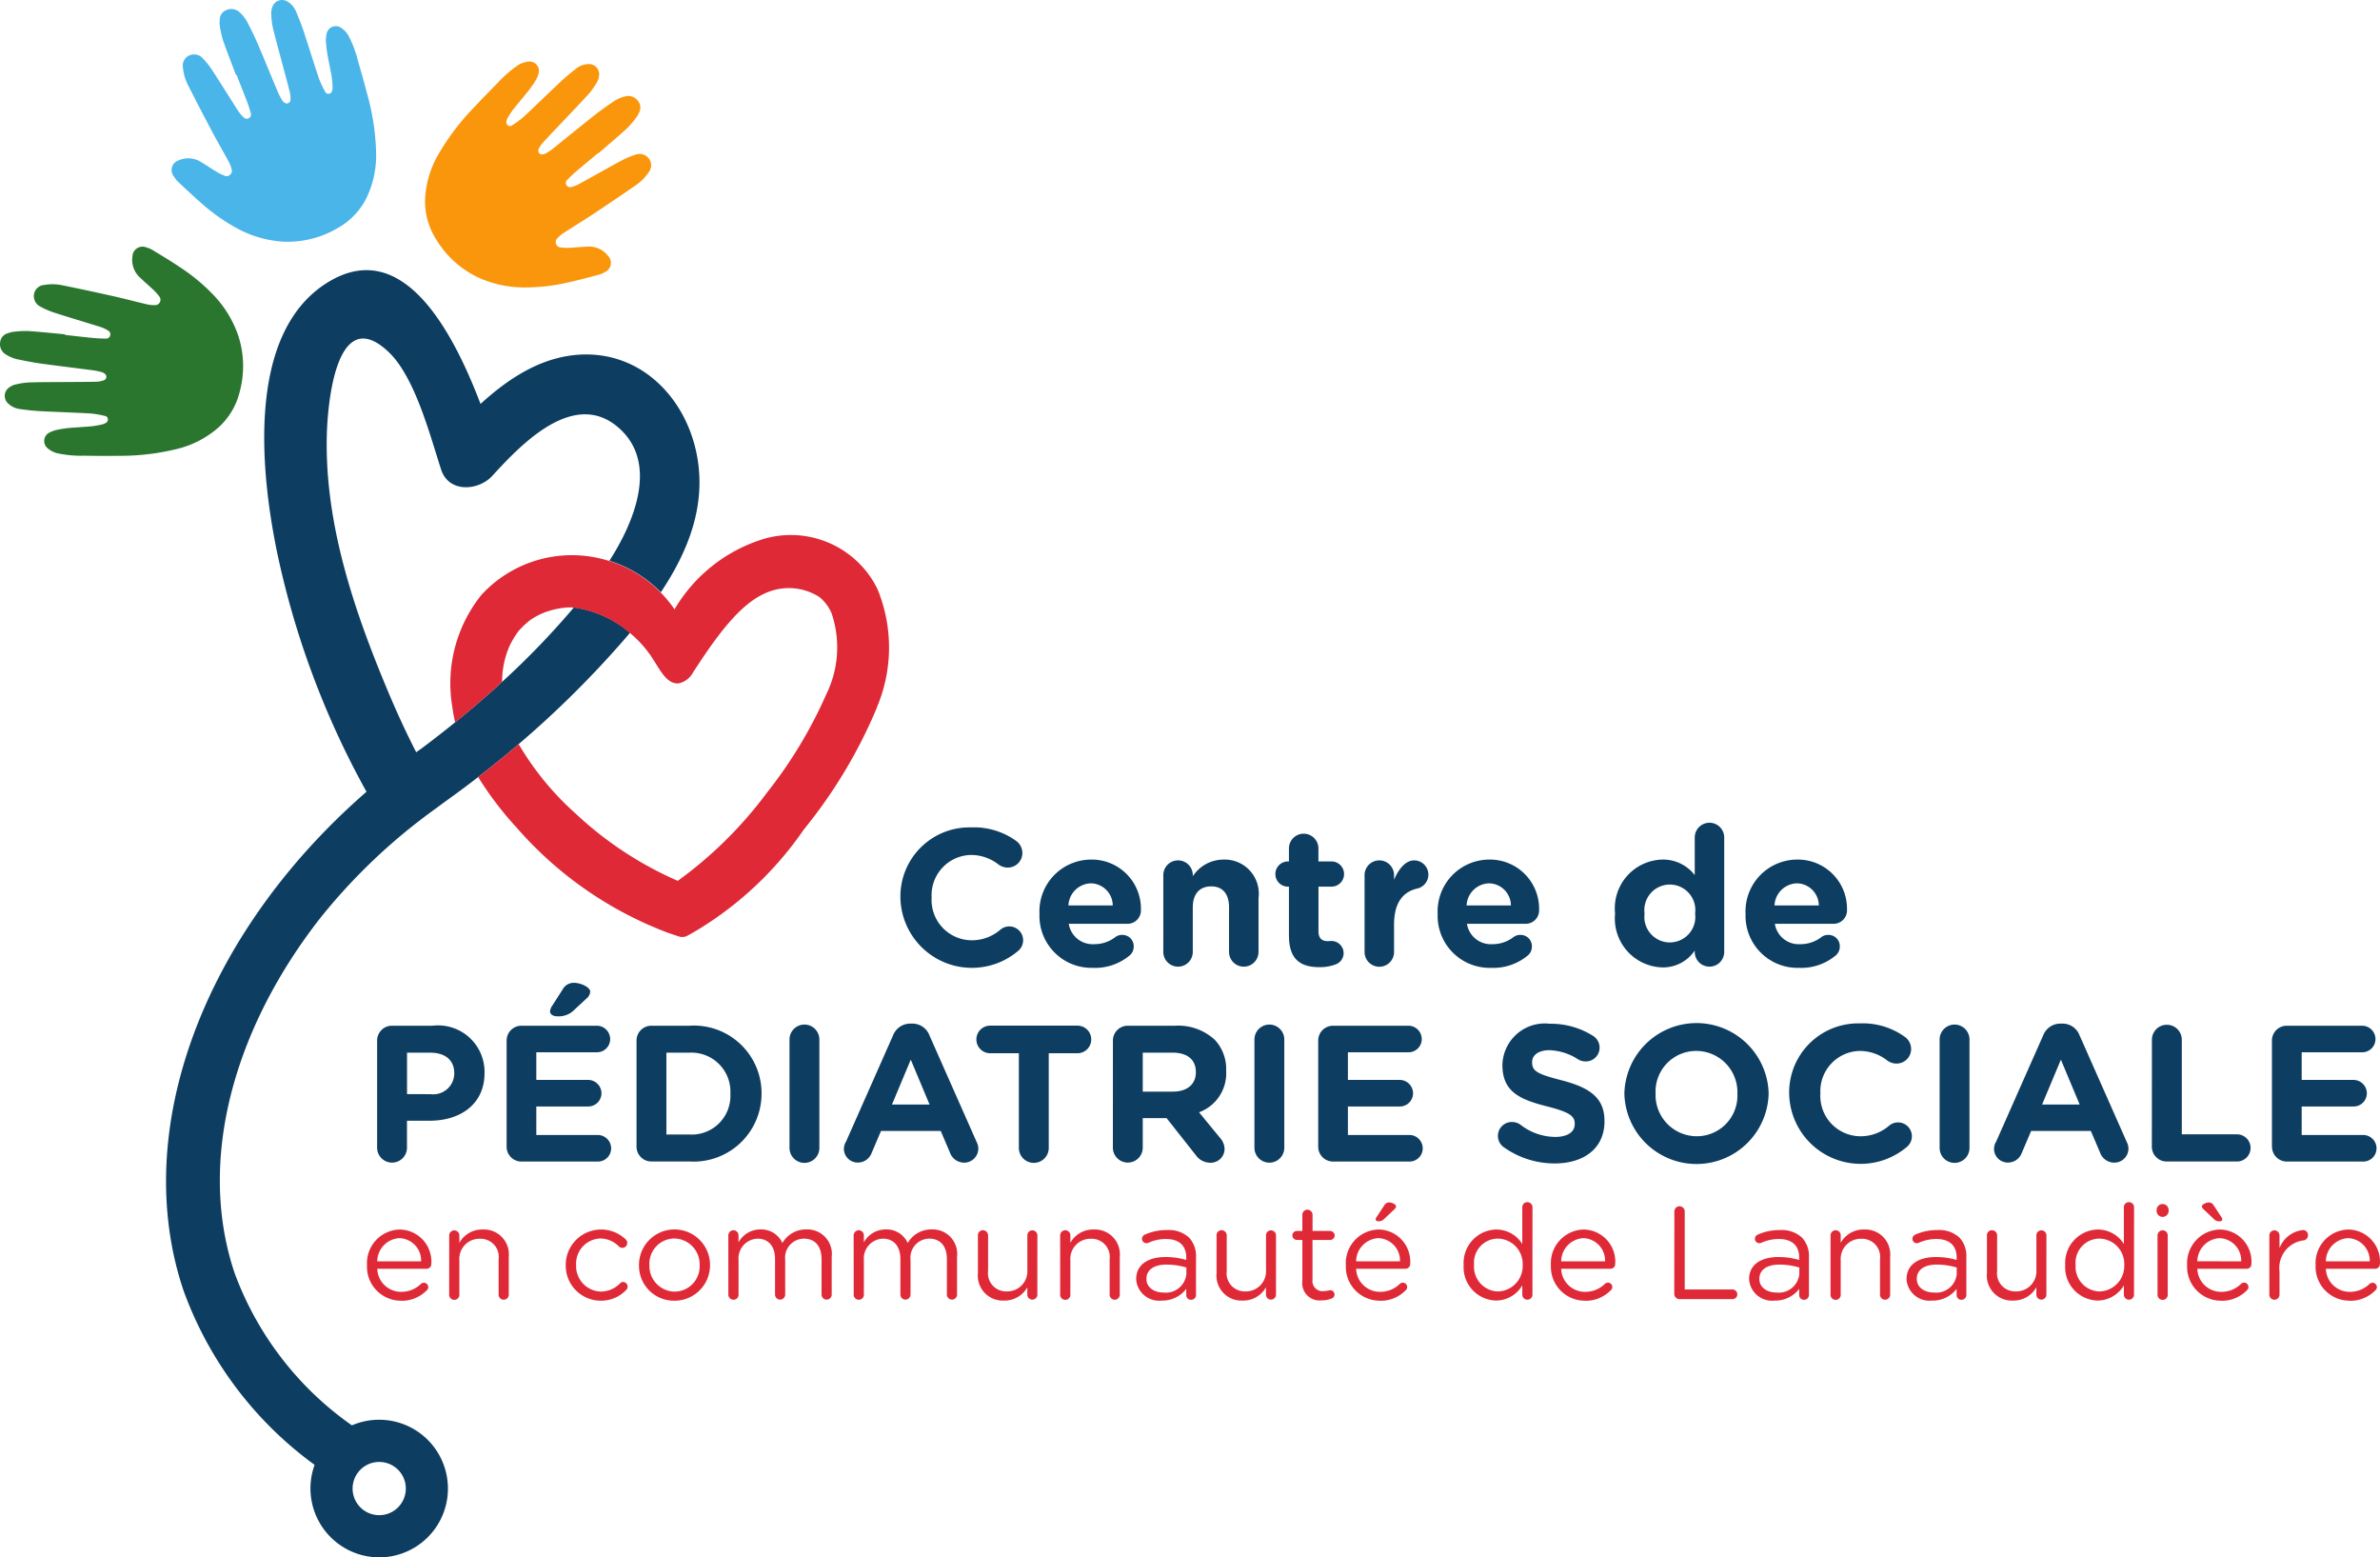 <?xml version="1.0" encoding="UTF-8"?>
<svg xmlns="http://www.w3.org/2000/svg" width="791.368" height="517.678" viewBox="0 0 791.368 517.678">
  <g transform="translate(0.034 -0.014)">
    <path d="M21.668,108.638c-4.1-.379-8.206-.826-12.321-1.1a32.339,32.339,0,0,0-4.952.27,7.457,7.457,0,0,0-1.8.476,3.386,3.386,0,0,0-2.531,2.869,3.959,3.959,0,0,0,1.63,4.017,12.251,12.251,0,0,0,4.711,1.888c2.364.5,4.746.958,7.139,1.291,5.819.8,11.655,1.492,17.479,2.261a23.54,23.54,0,0,1,2.76.574,2.68,2.68,0,0,1,.918.47,1.245,1.245,0,0,1-.281,2.3,8.436,8.436,0,0,1-2.5.442c-3.133.069-6.261.063-9.394.092-4.356.034-8.705,0-13.061.149a25.825,25.825,0,0,0-4.591.746,5.022,5.022,0,0,0-1.722.849,3.38,3.38,0,0,0-.419,5.417,6.817,6.817,0,0,0,3.948,1.836c2.255.316,4.528.574,6.8.694,5.566.293,11.138.453,16.7.769a31.191,31.191,0,0,1,4.74.832,1.113,1.113,0,0,1,.947,1.056,1.331,1.331,0,0,1-.826,1.32,4.194,4.194,0,0,1-1.021.413,31.3,31.3,0,0,1-3.391.614c-2.519.241-5.05.356-7.575.574a38.243,38.243,0,0,0-4.16.643,9.346,9.346,0,0,0-2.336.832,3.122,3.122,0,0,0-.717,5.285,7.736,7.736,0,0,0,3.7,1.75,37.112,37.112,0,0,0,8.384.717c3.776.052,7.558.1,11.334.034a79.19,79.19,0,0,0,20.085-2.4,32.6,32.6,0,0,0,13.267-7A23.453,23.453,0,0,0,79.73,127.6a32.618,32.618,0,0,0-.511-18.53,36.893,36.893,0,0,0-8.108-13.365,63.123,63.123,0,0,0-11.7-9.658c-2.869-1.934-5.87-3.713-8.832-5.526A8.1,8.1,0,0,0,48.8,79.8a3.368,3.368,0,0,0-4.774,2.944,7.971,7.971,0,0,0,2.76,7.242c1.349,1.32,2.806,2.531,4.178,3.828a15.632,15.632,0,0,1,1.888,2.106,1.773,1.773,0,0,1-1.452,3,9.921,9.921,0,0,1-2.605-.27c-3.741-.878-7.46-1.871-11.213-2.714q-8.355-1.877-16.751-3.581a15.683,15.683,0,0,0-6.048-.138,3.718,3.718,0,0,0-3.443,2.869,3.9,3.9,0,0,0,1.974,4.287,27.937,27.937,0,0,0,4.929,2.123c5.107,1.641,10.255,3.156,15.373,4.763a11.3,11.3,0,0,1,2.353,1.148,1.348,1.348,0,0,1,.66,1.607,1.366,1.366,0,0,1-1.463,1.033c-1.4,0-2.812-.069-4.206-.2-3.116-.3-6.232-.671-9.348-1.016v-.178" transform="translate(-0.028 2.51)" fill="#2a762f"></path>
    <path d="M76.617,24.894c-1.458-3.856-2.961-7.69-4.327-11.586a32.165,32.165,0,0,1-1.05-4.849,7.414,7.414,0,0,1,0-1.859,3.386,3.386,0,0,1,2.123-3.2,3.965,3.965,0,0,1,4.287.516,12.257,12.257,0,0,1,3.064,4.046c1.108,2.146,2.181,4.321,3.127,6.542,2.3,5.406,4.522,10.846,6.794,16.263a23.867,23.867,0,0,0,1.308,2.508,2.7,2.7,0,0,0,.694.757,1.251,1.251,0,0,0,2.129-.872,8.4,8.4,0,0,0-.235-2.525c-.757-3.041-1.59-6.06-2.393-9.084-1.113-4.206-2.3-8.4-3.305-12.625a25.824,25.824,0,0,1-.476-4.665,5.02,5.02,0,0,1,.367-1.882A3.38,3.38,0,0,1,93.815.562a6.806,6.806,0,0,1,2.812,3.323q1.352,3.133,2.462,6.375c1.756,5.291,3.38,10.628,5.165,15.913a31.161,31.161,0,0,0,2.06,4.356,1.108,1.108,0,0,0,1.268.637,1.331,1.331,0,0,0,1.056-1.148,4.236,4.236,0,0,0,.126-1.09,31.43,31.43,0,0,0-.3-3.443c-.43-2.5-.993-4.97-1.429-7.46a38.389,38.389,0,0,1-.482-4.183,9.313,9.313,0,0,1,.189-2.468,3.122,3.122,0,0,1,4.906-2.089,7.735,7.735,0,0,1,2.668,3.11,36.955,36.955,0,0,1,2.9,7.9c1.05,3.627,2.095,7.259,3.03,10.9a79.15,79.15,0,0,1,3,20.033,32.578,32.578,0,0,1-3.248,14.645,23.447,23.447,0,0,1-9.7,10.025,32.618,32.618,0,0,1-18.025,4.43,36.887,36.887,0,0,1-15.035-4.292,63.152,63.152,0,0,1-12.4-8.757c-2.628-2.3-5.13-4.683-7.667-7.058a8.19,8.19,0,0,1-1.148-1.532A3.369,3.369,0,0,1,57.594,53.3a7.976,7.976,0,0,1,7.718.752c1.63.953,3.179,2.037,4.8,3.013a15.527,15.527,0,0,0,2.525,1.262,1.773,1.773,0,0,0,2.513-2.192A9.879,9.879,0,0,0,74.2,53.7c-1.836-3.38-3.776-6.7-5.578-10.1q-4.017-7.563-7.879-15.207a15.712,15.712,0,0,1-1.721-5.8,3.719,3.719,0,0,1,1.859-4.051,3.9,3.9,0,0,1,4.66.775,27.887,27.887,0,0,1,3.305,4.195C71.779,28,74.585,32.572,77.5,37.082a11.282,11.282,0,0,0,1.722,1.968,1.343,1.343,0,0,0,1.722.212,1.366,1.366,0,0,0,.608-1.681c-.4-1.349-.809-2.691-1.308-4.017-1.148-2.927-2.3-5.83-3.443-8.745l-.166.063" transform="translate(1.794 0.011)" fill="#4ab5e9"></path>
    <path d="M194.569,50.284c3.116-2.7,6.278-5.348,9.325-8.12a32.32,32.32,0,0,0,3.242-3.759,7.4,7.4,0,0,0,.9-1.624,3.386,3.386,0,0,0-.333-3.828,3.966,3.966,0,0,0-4.017-1.6,12.269,12.269,0,0,0-4.625,2.095c-2,1.354-3.977,2.754-5.876,4.252C188.6,41.349,184,45.073,179.448,48.746a23.519,23.519,0,0,1-2.347,1.578,2.685,2.685,0,0,1-.97.333,1.245,1.245,0,0,1-1.458-1.785,8.457,8.457,0,0,1,1.412-2.106c2.117-2.3,4.292-4.562,6.444-6.84,2.99-3.162,6.025-6.312,8.941-9.52a25.866,25.866,0,0,0,2.657-3.845,5.009,5.009,0,0,0,.574-1.831,3.38,3.38,0,0,0-3.621-4.057,6.812,6.812,0,0,0-4.057,1.572c-1.79,1.406-3.546,2.869-5.211,4.424-4.069,3.81-8.034,7.718-12.131,11.517a31.4,31.4,0,0,1-3.891,2.869A1.113,1.113,0,0,1,164.373,41a1.331,1.331,0,0,1-.379-1.509,4.183,4.183,0,0,1,.407-1.021,31.331,31.331,0,0,1,1.905-2.869c1.572-1.985,3.242-3.891,4.82-5.876a38.37,38.37,0,0,0,2.416-3.443,9.323,9.323,0,0,0,1.016-2.255,3.122,3.122,0,0,0-3.311-4.178,7.752,7.752,0,0,0-3.828,1.458,37.041,37.041,0,0,0-6.312,5.549c-2.657,2.686-5.308,5.377-7.873,8.149a79.155,79.155,0,0,0-12.2,16.165,32.567,32.567,0,0,0-4.143,14.415,23.431,23.431,0,0,0,3.736,13.445A32.624,32.624,0,0,0,154.342,91.5,36.9,36.9,0,0,0,169.6,94.917,63.173,63.173,0,0,0,184.664,93.2c3.391-.74,6.748-1.658,10.105-2.536a8.206,8.206,0,0,0,1.762-.78,3.368,3.368,0,0,0,1.182-5.486,7.971,7.971,0,0,0-7.139-3.024c-1.888.057-3.764.27-5.652.356a15.552,15.552,0,0,1-2.823-.1,1.773,1.773,0,0,1-1.148-3.127,9.92,9.92,0,0,1,2-1.693c3.225-2.089,6.519-4.086,9.727-6.209Q199.82,65.869,206.867,61a15.721,15.721,0,0,0,4.292-4.269,3.725,3.725,0,0,0,.3-4.447A3.9,3.9,0,0,0,207,50.743a27.939,27.939,0,0,0-4.947,2.083c-4.723,2.542-9.382,5.2-14.088,7.781a11.273,11.273,0,0,1-2.439.918,1.349,1.349,0,0,1-1.613-.631,1.366,1.366,0,0,1,.27-1.767c.993-.993,2-1.98,3.059-2.869,2.381-2.037,4.8-4.017,7.208-6.037l.12.138" transform="translate(4.419 0.645)" fill="#fa960c"></path>
    <path d="M289.982,289.9v-.126A22.954,22.954,0,0,1,313.51,266.44a23.883,23.883,0,0,1,15.087,4.591,4.959,4.959,0,0,1,1.934,3.931,4.843,4.843,0,0,1-4.9,4.832,5.212,5.212,0,0,1-2.967-.97,14.841,14.841,0,0,0-9.216-3.225,13.371,13.371,0,0,0-13.09,14.054v.126a13.4,13.4,0,0,0,13.09,14.18,14.484,14.484,0,0,0,9.8-3.547,4.6,4.6,0,0,1,5.934,7.03,23.78,23.78,0,0,1-39.2-17.537" transform="translate(9.378 8.606)" fill="#0d3d60"></path>
    <path d="M352.821,312.766a17.284,17.284,0,0,1-18.053-17.858v-.132a17.215,17.215,0,0,1,17.089-17.984A16.338,16.338,0,0,1,368.5,293.433a4.47,4.47,0,0,1-4.591,4.706h-19.4a8.034,8.034,0,0,0,8.447,6.771,11.311,11.311,0,0,0,6.961-2.3,3.658,3.658,0,0,1,2.387-.775,3.747,3.747,0,0,1,3.8,3.868,3.845,3.845,0,0,1-1.291,2.9,17.9,17.9,0,0,1-11.994,4.189m6.313-20.756a7.408,7.408,0,0,0-7.282-7.351,7.7,7.7,0,0,0-7.46,7.351Z" transform="translate(10.832 8.951)" fill="#0d3d60"></path>
    <path d="M374.661,281.958a4.9,4.9,0,0,1,9.8,0v.384a12.223,12.223,0,0,1,10.123-5.543,11.328,11.328,0,0,1,11.729,12.831v17.858a4.9,4.9,0,0,1-9.8,0V292.724c0-4.642-2.192-7.024-5.934-7.024s-6.123,2.387-6.123,7.024v14.765a4.9,4.9,0,0,1-9.8,0Z" transform="translate(12.118 8.948)" fill="#0d3d60"></path>
    <path d="M415.26,302.456V286.079h-.322a4.189,4.189,0,0,1,0-8.378h.321V273.38a4.9,4.9,0,0,1,9.8,0V277.7H429.4a4.189,4.189,0,1,1,0,8.378h-4.321v14.765c0,2.255.97,3.351,3.162,3.351.322,0,.97-.063,1.148-.063a4.086,4.086,0,0,1,4.057,4.063,4.017,4.017,0,0,1-2.508,3.673,14.463,14.463,0,0,1-5.606.97c-6,0-10.06-2.387-10.06-10.381" transform="translate(13.29 8.661)" fill="#0d3d60"></path>
    <path d="M439.477,281.941a4.9,4.9,0,1,1,9.8,0v1.549c1.417-3.351,3.741-6.444,6.639-6.444a4.734,4.734,0,0,1,1.1,9.348c-4.964,1.148-7.735,4.964-7.735,11.925V307.5a4.9,4.9,0,1,1-9.8,0Z" transform="translate(14.219 8.966)" fill="#0d3d60"></path>
    <path d="M481.084,312.766a17.284,17.284,0,0,1-18.053-17.858v-.132a17.215,17.215,0,0,1,17.089-17.984,16.337,16.337,0,0,1,16.642,16.641,4.47,4.47,0,0,1-4.591,4.706h-19.4a8.034,8.034,0,0,0,8.447,6.771,11.312,11.312,0,0,0,6.961-2.3,3.657,3.657,0,0,1,2.387-.775,3.747,3.747,0,0,1,3.8,3.868,3.846,3.846,0,0,1-1.291,2.9,17.9,17.9,0,0,1-11.994,4.189m6.313-20.756a7.408,7.408,0,0,0-7.282-7.351,7.7,7.7,0,0,0-7.46,7.351Z" transform="translate(14.967 8.95)" fill="#0d3d60"></path>
    <path d="M556.522,307.86a4.9,4.9,0,1,1-9.8,0v-.453a12.694,12.694,0,0,1-10.765,5.607,16.262,16.262,0,0,1-15.729-17.859v-.126a16.194,16.194,0,0,1,15.729-17.858,13.274,13.274,0,0,1,10.765,5.165v-12.51a4.9,4.9,0,0,1,9.8,0Zm-26.494-12.831v.126a8.481,8.481,0,1,0,16.825,0v-.126a8.481,8.481,0,1,0-16.825,0" transform="translate(16.758 8.571)" fill="#0d3d60"></path>
    <path d="M580.249,312.766A17.284,17.284,0,0,1,562.2,294.908v-.132a17.216,17.216,0,0,1,17.09-17.984,16.337,16.337,0,0,1,16.641,16.641,4.469,4.469,0,0,1-4.59,4.706h-19.4a8.034,8.034,0,0,0,8.447,6.771,11.311,11.311,0,0,0,6.961-2.3,3.651,3.651,0,0,1,2.387-.775,3.747,3.747,0,0,1,3.8,3.868,3.846,3.846,0,0,1-1.291,2.9,17.9,17.9,0,0,1-11.994,4.189m6.312-20.756a7.408,7.408,0,0,0-7.282-7.351,7.707,7.707,0,0,0-7.46,7.351Z" transform="translate(18.177 8.951)" fill="#0d3d60"></path>
    <path d="M121.432,335.336a4.924,4.924,0,0,1,4.964-4.964H139.87a15.46,15.46,0,0,1,17.279,15.591v.126c0,10.444-8.126,15.861-18.243,15.861H131.36v8.964a4.964,4.964,0,0,1-9.928,0Zm17.789,17.789a6.983,6.983,0,0,0,7.862-6.835v-.126c0-4.447-3.093-6.834-8.034-6.834h-7.672V353.1Z" transform="translate(3.931 10.597)" fill="#0d3d60"></path>
    <path d="M163.146,370.857v-35.2a4.924,4.924,0,0,1,4.969-4.964H193.13a4.459,4.459,0,0,1,4.447,4.447,4.4,4.4,0,0,1-4.447,4.384H173.016v9.182h17.215a4.458,4.458,0,0,1,4.447,4.447,4.4,4.4,0,0,1-4.447,4.384H173.016v9.48h20.435a4.459,4.459,0,0,1,4.447,4.447,4.4,4.4,0,0,1-4.448,4.384H168.116a4.923,4.923,0,0,1-4.969-4.964m14.444-45a3.594,3.594,0,0,1,.643-1.721l3.546-5.544a4.207,4.207,0,0,1,3.673-2.192c2.387,0,5.48,1.481,5.48,2.967a3.185,3.185,0,0,1-1.291,2.3l-4.017,3.742a7.2,7.2,0,0,1-5.607,2.129c-1.417,0-2.45-.643-2.45-1.676" transform="translate(5.278 10.275)" fill="#0d3d60"></path>
    <path d="M204.987,335.287a4.924,4.924,0,0,1,4.964-4.964h12.625a22.495,22.495,0,0,1,23.981,22.438v.126a22.593,22.593,0,0,1-23.981,22.564H209.951a4.924,4.924,0,0,1-4.964-4.964Zm17.6,31.2a12.86,12.86,0,0,0,13.606-13.474v-.126a12.963,12.963,0,0,0-13.606-13.606h-7.672v27.206Z" transform="translate(6.631 10.646)" fill="#0d3d60"></path>
    <path d="M254.257,334.872a4.964,4.964,0,0,1,9.928,0v35.975a4.964,4.964,0,1,1-9.927,0Z" transform="translate(8.227 10.677)" fill="#0d3d60"></path>
    <path d="M272.414,369.05l15.729-35.521a6.134,6.134,0,0,1,5.8-3.931h.574a6.049,6.049,0,0,1,5.738,3.931l15.729,35.521a4.824,4.824,0,0,1,.516,2,4.706,4.706,0,0,1-4.705,4.769,5.049,5.049,0,0,1-4.769-3.443L304,365.279H284.144l-3.162,7.414a4.878,4.878,0,0,1-4.591,3.093,4.591,4.591,0,0,1-4.591-4.642,5.269,5.269,0,0,1,.574-2.129m27.918-12.51-6.255-14.92-6.255,14.92Z" transform="translate(8.766 10.666)" fill="#0d3d60"></path>
    <path d="M328.583,339.46h-9.537a4.591,4.591,0,0,1,0-9.182h29.008a4.591,4.591,0,1,1,0,9.182h-9.537v31.4a4.967,4.967,0,1,1-9.933,0Z" transform="translate(10.165 10.662)" fill="#0d3d60"></path>
    <path d="M358.427,335.275a4.929,4.929,0,0,1,4.969-4.964h15.666A17.973,17.973,0,0,1,392.21,334.9a14.169,14.169,0,0,1,3.873,10.329v.126a13.772,13.772,0,0,1-9.027,13.732l6.886,8.378a5.779,5.779,0,0,1,1.613,3.8,4.62,4.62,0,0,1-4.711,4.591,5.939,5.939,0,0,1-4.895-2.576l-9.67-12.252h-7.93V370.9a4.967,4.967,0,0,1-9.933,0Zm19.981,16.94c4.832,0,7.6-2.577,7.6-6.381v-.126c0-4.252-2.967-6.45-7.8-6.45h-9.859v12.958Z" transform="translate(11.59 10.658)" fill="#0d3d60"></path>
    <path d="M404.006,334.872a4.964,4.964,0,0,1,9.928,0v35.975a4.964,4.964,0,0,1-9.928,0Z" transform="translate(13.072 10.677)" fill="#0d3d60"></path>
    <path d="M424.548,370.447v-35.2a4.929,4.929,0,0,1,4.969-4.964h25.014a4.459,4.459,0,0,1,4.448,4.447,4.4,4.4,0,0,1-4.448,4.384H434.418V348.3h17.215a4.459,4.459,0,0,1,4.447,4.447,4.4,4.4,0,0,1-4.447,4.384H434.418V366.6h20.435a4.459,4.459,0,0,1,4.448,4.447,4.4,4.4,0,0,1-4.448,4.384H429.518a4.923,4.923,0,0,1-4.969-4.964" transform="translate(13.734 10.686)" fill="#0d3d60"></path>
    <path d="M484.312,370.73a4.613,4.613,0,0,1,2.772-8.332,4.776,4.776,0,0,1,2.835.9,19.037,19.037,0,0,0,11.54,4.063c4.063,0,6.508-1.613,6.508-4.258v-.126c0-2.513-1.544-3.8-9.09-5.739-9.09-2.3-14.954-4.832-14.954-13.772v-.126a14.117,14.117,0,0,1,15.8-13.6,26.2,26.2,0,0,1,14.312,4.017,4.591,4.591,0,0,1-2.45,8.51,4.762,4.762,0,0,1-2.513-.711,18.783,18.783,0,0,0-9.474-3.03c-3.8,0-5.8,1.721-5.8,3.931v.126c0,2.967,1.934,3.931,9.755,5.934,9.182,2.387,14.312,5.675,14.312,13.537v.126c0,8.964-6.834,13.99-16.567,13.99a29.121,29.121,0,0,1-16.952-5.417" transform="translate(15.608 10.575)" fill="#0d3d60"></path>
    <path d="M523.156,353.065v-.126a23.992,23.992,0,0,1,47.968-.126v.126a23.993,23.993,0,0,1-47.968.126m37.581,0v-.126a13.709,13.709,0,0,0-13.669-14.185,13.5,13.5,0,0,0-13.537,14.054v.126a13.709,13.709,0,0,0,13.669,14.18,13.5,13.5,0,0,0,13.537-14.054" transform="translate(16.927 10.594)" fill="#0d3d60"></path>
    <path d="M576.238,353.014v-.126a22.954,22.954,0,0,1,23.528-23.338,23.883,23.883,0,0,1,15.087,4.591,4.957,4.957,0,0,1,1.934,3.931,4.844,4.844,0,0,1-4.9,4.832,5.21,5.21,0,0,1-2.967-.97,14.844,14.844,0,0,0-9.216-3.225,13.37,13.37,0,0,0-13.089,14.054v.126a13.4,13.4,0,0,0,13.089,14.18,14.483,14.483,0,0,0,9.8-3.547,4.6,4.6,0,0,1,5.934,7.03,23.78,23.78,0,0,1-39.2-17.537" transform="translate(18.642 10.645)" fill="#0d3d60"></path>
    <path d="M624.693,334.872a4.964,4.964,0,0,1,9.928,0v35.975a4.964,4.964,0,1,1-9.927,0Z" transform="translate(20.215 10.677)" fill="#0d3d60"></path>
    <path d="M642.85,369.049l15.729-35.521a6.135,6.135,0,0,1,5.8-3.931h.574a6.048,6.048,0,0,1,5.738,3.931l15.73,35.521a4.826,4.826,0,0,1,.517,2,4.706,4.706,0,0,1-4.706,4.769,5.05,5.05,0,0,1-4.769-3.443l-3.03-7.093H654.58l-3.162,7.414a4.878,4.878,0,0,1-4.591,3.093,4.59,4.59,0,0,1-4.59-4.642,5.262,5.262,0,0,1,.573-2.129m27.918-12.51-6.255-14.92-6.255,14.92Z" transform="translate(20.754 10.666)" fill="#0d3d60"></path>
    <path d="M693.09,334.874a4.967,4.967,0,0,1,9.933,0V366.4h18.352a4.513,4.513,0,1,1,0,9.027H698.037a4.924,4.924,0,0,1-4.97-4.964Z" transform="translate(22.407 10.674)" fill="#0d3d60"></path>
    <path d="M731.727,370.447v-35.2a4.924,4.924,0,0,1,4.964-4.964H761.7a4.458,4.458,0,0,1,4.453,4.447,4.4,4.4,0,0,1-4.453,4.384H741.62V348.3h17.216a4.459,4.459,0,0,1,4.447,4.447,4.4,4.4,0,0,1-4.447,4.384H741.62V366.6h20.435a4.459,4.459,0,0,1,4.453,4.447,4.4,4.4,0,0,1-4.453,4.384H736.719a4.923,4.923,0,0,1-4.964-4.964" transform="translate(23.676 10.686)" fill="#0d3d60"></path>
    <path d="M129.49,419.556a11.259,11.259,0,0,1-11.3-11.787v-.086A11.172,11.172,0,0,1,129.048,395.9a10.668,10.668,0,0,1,10.519,11.477,1.572,1.572,0,0,1-1.578,1.578H121.6a7.913,7.913,0,0,0,7.976,7.666,9.256,9.256,0,0,0,6.525-2.628,1.487,1.487,0,0,1,.964-.4,1.469,1.469,0,0,1,1.492,1.446,1.446,1.446,0,0,1-.528,1.1,11.518,11.518,0,0,1-8.545,3.443m6.7-13.1a7.46,7.46,0,0,0-7.23-7.713,7.81,7.81,0,0,0-7.362,7.713Z" transform="translate(3.809 12.81)" fill="#df2937"></path>
    <path d="M144.67,397.875a1.687,1.687,0,1,1,3.374,0v2.456a8.609,8.609,0,0,1,7.753-4.425,8.275,8.275,0,0,1,8.677,9.073v12.579a1.687,1.687,0,0,1-3.374,0V405.817a6.037,6.037,0,0,0-6.266-6.835,6.663,6.663,0,0,0-6.789,7.1v11.477a1.647,1.647,0,0,1-1.67,1.721,1.681,1.681,0,0,1-1.722-1.721Z" transform="translate(4.663 12.805)" fill="#df2937"></path>
    <path d="M182.178,407.813v-.086a11.775,11.775,0,0,1,19.935-8.544,1.578,1.578,0,0,1,.522,1.182,1.619,1.619,0,0,1-1.618,1.624,1.721,1.721,0,0,1-1.1-.4,8.733,8.733,0,0,0-6.175-2.714,8.361,8.361,0,0,0-8.108,8.762v.086a8.464,8.464,0,0,0,8.327,8.809,9.05,9.05,0,0,0,6.312-2.76,1.341,1.341,0,0,1,.964-.436,1.584,1.584,0,0,1,1.538,1.532,1.519,1.519,0,0,1-.436,1.05,11.39,11.39,0,0,1-8.545,3.639,11.632,11.632,0,0,1-11.609-11.741" transform="translate(5.895 12.812)" fill="#df2937"></path>
    <path d="M205.774,407.831v-.086a11.81,11.81,0,0,1,23.62-.086v.086a11.764,11.764,0,0,1-11.873,11.833,11.6,11.6,0,0,1-11.741-11.741m20.159,0v-.086a8.573,8.573,0,0,0-8.413-8.849,8.361,8.361,0,0,0-8.281,8.763v.086a8.5,8.5,0,0,0,8.367,8.809,8.362,8.362,0,0,0,8.326-8.722" transform="translate(6.659 12.794)" fill="#df2937"></path>
    <path d="M234.551,397.9a1.722,1.722,0,0,1,1.664-1.722,1.682,1.682,0,0,1,1.721,1.722v2.3a8.281,8.281,0,0,1,7.322-4.3,7.7,7.7,0,0,1,7.271,4.51,9.038,9.038,0,0,1,7.976-4.51,8.143,8.143,0,0,1,8.419,9.113v12.532a1.687,1.687,0,1,1-3.374,0V405.8c0-4.384-2.192-6.835-5.87-6.835a6.312,6.312,0,0,0-6.221,7.012v11.569a1.687,1.687,0,1,1-3.374,0V405.715c0-4.252-2.232-6.748-5.825-6.748a6.565,6.565,0,0,0-6.312,7.144v11.437a1.647,1.647,0,0,1-1.664,1.722,1.681,1.681,0,0,1-1.722-1.722Z" transform="translate(7.59 12.781)" fill="#df2937"></path>
    <path d="M274.916,397.9a1.722,1.722,0,0,1,1.67-1.722,1.682,1.682,0,0,1,1.721,1.722v2.3a8.281,8.281,0,0,1,7.317-4.3,7.69,7.69,0,0,1,7.271,4.51,9.032,9.032,0,0,1,7.977-4.51,8.143,8.143,0,0,1,8.418,9.113v12.532a1.687,1.687,0,0,1-3.374,0V405.8c0-4.384-2.192-6.835-5.87-6.835a6.312,6.312,0,0,0-6.221,7.012v11.569a1.687,1.687,0,1,1-3.374,0V405.715c0-4.252-2.232-6.748-5.825-6.748a6.564,6.564,0,0,0-6.312,7.144v11.437a1.647,1.647,0,0,1-1.664,1.722,1.687,1.687,0,0,1-1.722-1.722Z" transform="translate(8.898 12.781)" fill="#df2937"></path>
    <path d="M334.739,417.552a1.667,1.667,0,0,1-3.334,0V415.1a8.608,8.608,0,0,1-7.753,4.424,8.275,8.275,0,0,1-8.677-9.073V397.869a1.648,1.648,0,0,1,1.664-1.722,1.722,1.722,0,0,1,1.721,1.722V409.65a6.037,6.037,0,0,0,6.266,6.834,6.691,6.691,0,0,0,6.789-7.1V397.909a1.647,1.647,0,0,1,1.67-1.721,1.676,1.676,0,0,1,1.664,1.721Z" transform="translate(10.155 12.8)" fill="#df2937"></path>
    <path d="M341.427,397.875a1.722,1.722,0,0,1,1.67-1.722,1.682,1.682,0,0,1,1.722,1.722v2.456a8.608,8.608,0,0,1,7.758-4.425,8.275,8.275,0,0,1,8.677,9.073v12.579a1.687,1.687,0,0,1-3.374,0V405.817a6.037,6.037,0,0,0-6.267-6.835,6.668,6.668,0,0,0-6.794,7.1v11.477a1.647,1.647,0,0,1-1.664,1.722,1.688,1.688,0,0,1-1.721-1.722Z" transform="translate(11.048 12.805)" fill="#df2937"></path>
    <path d="M365.923,412.466v-.086c0-4.775,3.942-7.317,9.681-7.317a24.1,24.1,0,0,1,6.967.964v-.786c0-4.074-2.5-6.18-6.754-6.18a14.13,14.13,0,0,0-5.871,1.274,1.751,1.751,0,0,1-.614.132,1.5,1.5,0,0,1-1.486-1.446,1.55,1.55,0,0,1,.918-1.4,17.879,17.879,0,0,1,7.408-1.532,9.928,9.928,0,0,1,7.317,2.5,8.935,8.935,0,0,1,2.324,6.616v12.4a1.6,1.6,0,0,1-1.624,1.664,1.555,1.555,0,0,1-1.618-1.578v-2.06a9.933,9.933,0,0,1-8.2,3.9,7.626,7.626,0,0,1-8.453-7.052m16.693-1.75v-2.192a23.674,23.674,0,0,0-6.663-.964c-4.246,0-6.616,1.842-6.616,4.688v.092c0,2.869,2.628,4.51,5.693,4.51a6.852,6.852,0,0,0,7.586-6.135" transform="translate(11.836 12.801)" fill="#df2937"></path>
    <path d="M411.6,417.552a1.664,1.664,0,1,1-3.328,0V415.1a8.608,8.608,0,0,1-7.758,4.424,8.274,8.274,0,0,1-8.677-9.073V397.869a1.647,1.647,0,0,1,1.664-1.722,1.722,1.722,0,0,1,1.721,1.722V409.65a6.036,6.036,0,0,0,6.267,6.834,6.691,6.691,0,0,0,6.794-7.1V397.909a1.647,1.647,0,0,1,1.664-1.721,1.676,1.676,0,0,1,1.664,1.721Z" transform="translate(12.643 12.8)" fill="#df2937"></path>
    <path d="M419.541,413.25V399.581H417.7a1.538,1.538,0,0,1-1.492-1.492A1.509,1.509,0,0,1,417.7,396.6h1.836v-5.348a1.676,1.676,0,0,1,1.67-1.721,1.722,1.722,0,0,1,1.722,1.722V396.6h5.83a1.544,1.544,0,0,1,1.532,1.492,1.515,1.515,0,0,1-1.532,1.492H422.91v13.233a3.351,3.351,0,0,0,3.816,3.77,9.58,9.58,0,0,0,2.06-.3,1.458,1.458,0,0,1,1.447,1.446,1.412,1.412,0,0,1-.964,1.314,8.536,8.536,0,0,1-3.334.614,5.739,5.739,0,0,1-6.4-6.4" transform="translate(13.473 12.591)" fill="#df2937"></path>
    <path d="M444.765,419.821a11.259,11.259,0,0,1-11.3-11.787v-.086a11.172,11.172,0,0,1,10.869-11.787,10.662,10.662,0,0,1,10.513,11.477,1.567,1.567,0,0,1-1.572,1.578H436.88a7.913,7.913,0,0,0,7.977,7.666,9.262,9.262,0,0,0,6.531-2.628,1.444,1.444,0,1,1,1.928,2.146,11.525,11.525,0,0,1-8.545,3.443m6.7-13.1a7.46,7.46,0,0,0-7.231-7.712,7.81,7.81,0,0,0-7.362,7.712Zm-8.1-13.933a1.144,1.144,0,0,1,.218-.654l2.634-3.989a1.848,1.848,0,0,1,1.573-1.01c1.055,0,2.37.7,2.37,1.314a1.577,1.577,0,0,1-.614,1.01l-3.282,3.11a2.485,2.485,0,0,1-2.06.832c-.482,0-.832-.264-.832-.614" transform="translate(14.009 12.545)" fill="#df2937"></path>
    <path d="M494.281,417.838a1.687,1.687,0,1,1-3.374,0v-3.07a10.185,10.185,0,0,1-8.677,5.039,11.052,11.052,0,0,1-10.823-11.741v-.086a11.116,11.116,0,0,1,10.823-11.787,10.22,10.22,0,0,1,8.677,4.82V388.83a1.647,1.647,0,0,1,1.665-1.721,1.687,1.687,0,0,1,1.721,1.721Zm-19.413-9.9v.086a8.183,8.183,0,0,0,7.971,8.763,8.459,8.459,0,0,0,8.2-8.762v-.086a8.418,8.418,0,0,0-8.2-8.722,7.994,7.994,0,0,0-7.971,8.722" transform="translate(15.233 12.514)" fill="#df2937"></path>
    <path d="M510.808,419.556a11.259,11.259,0,0,1-11.3-11.787v-.086A11.178,11.178,0,0,1,510.372,395.9a10.662,10.662,0,0,1,10.513,11.477,1.567,1.567,0,0,1-1.572,1.578H502.923a7.913,7.913,0,0,0,7.977,7.666,9.261,9.261,0,0,0,6.531-2.628,1.446,1.446,0,1,1,1.928,2.146,11.521,11.521,0,0,1-8.545,3.443m6.7-13.1a7.46,7.46,0,0,0-7.23-7.712,7.81,7.81,0,0,0-7.363,7.712Z" transform="translate(16.146 12.81)" fill="#df2937"></path>
    <path d="M539.289,390.11a1.721,1.721,0,0,1,3.443,0v25.938h15.907a1.613,1.613,0,0,1,1.578,1.624,1.573,1.573,0,0,1-1.579,1.578H540.976a1.721,1.721,0,0,1-1.721-1.75Z" transform="translate(17.418 12.593)" fill="#df2937"></path>
    <path d="M563.326,412.467v-.086c0-4.775,3.942-7.317,9.681-7.317a24.1,24.1,0,0,1,6.972.964v-.786c0-4.074-2.5-6.18-6.754-6.18a14.132,14.132,0,0,0-5.871,1.274,1.751,1.751,0,0,1-.614.132,1.5,1.5,0,0,1-1.486-1.446,1.55,1.55,0,0,1,.918-1.4,17.871,17.871,0,0,1,7.408-1.532,9.928,9.928,0,0,1,7.317,2.5,8.935,8.935,0,0,1,2.324,6.616v12.4a1.6,1.6,0,0,1-1.618,1.664,1.555,1.555,0,0,1-1.618-1.578v-2.06a9.94,9.94,0,0,1-8.2,3.9,7.627,7.627,0,0,1-8.453-7.053m16.693-1.75v-2.192a23.67,23.67,0,0,0-6.662-.964c-4.247,0-6.617,1.842-6.617,4.688v.092c0,2.869,2.628,4.51,5.693,4.51a6.852,6.852,0,0,0,7.586-6.135" transform="translate(18.229 12.801)" fill="#df2937"></path>
    <path d="M589.554,397.875a1.722,1.722,0,0,1,1.67-1.722,1.681,1.681,0,0,1,1.721,1.722v2.456a8.608,8.608,0,0,1,7.758-4.425,8.275,8.275,0,0,1,8.677,9.073v12.579a1.687,1.687,0,0,1-3.374,0V405.817a6.037,6.037,0,0,0-6.267-6.835,6.668,6.668,0,0,0-6.794,7.1v11.477a1.647,1.647,0,0,1-1.664,1.722,1.688,1.688,0,0,1-1.721-1.722Z" transform="translate(19.075 12.805)" fill="#df2937"></path>
    <path d="M614.055,412.466v-.086c0-4.775,3.942-7.317,9.687-7.317a24.106,24.106,0,0,1,6.967.964v-.786c0-4.074-2.5-6.18-6.749-6.18a14.167,14.167,0,0,0-5.871,1.274,1.718,1.718,0,0,1-.613.132,1.5,1.5,0,0,1-1.486-1.446,1.543,1.543,0,0,1,.924-1.4,17.863,17.863,0,0,1,7.4-1.532,9.947,9.947,0,0,1,7.323,2.5,8.953,8.953,0,0,1,2.295,6.616v12.4a1.6,1.6,0,0,1-1.618,1.664,1.556,1.556,0,0,1-1.618-1.578v-2.06a9.928,9.928,0,0,1-8.194,3.9,7.633,7.633,0,0,1-8.458-7.053m16.693-1.75v-2.192a23.594,23.594,0,0,0-6.656-.964c-4.252,0-6.622,1.842-6.622,4.688v.092c0,2.869,2.634,4.51,5.7,4.51a6.846,6.846,0,0,0,7.58-6.135" transform="translate(19.858 12.801)" fill="#df2937"></path>
    <path d="M659.734,417.552a1.667,1.667,0,1,1-3.334,0V415.1a8.609,8.609,0,0,1-7.753,4.424,8.275,8.275,0,0,1-8.677-9.073V397.869a1.647,1.647,0,0,1,1.664-1.722,1.721,1.721,0,0,1,1.722,1.722V409.65a6.037,6.037,0,0,0,6.266,6.834,6.691,6.691,0,0,0,6.788-7.1V397.909a1.646,1.646,0,0,1,1.67-1.721,1.676,1.676,0,0,1,1.664,1.721Z" transform="translate(20.672 12.8)" fill="#df2937"></path>
    <path d="M688.04,417.838a1.687,1.687,0,1,1-3.374,0v-3.07a10.179,10.179,0,0,1-8.677,5.038,11.047,11.047,0,0,1-10.823-11.741v-.086a11.116,11.116,0,0,1,10.823-11.787,10.22,10.22,0,0,1,8.677,4.82V388.83a1.652,1.652,0,0,1,1.67-1.721,1.682,1.682,0,0,1,1.722,1.721Zm-19.413-9.9v.086a8.183,8.183,0,0,0,7.977,8.763,8.458,8.458,0,0,0,8.194-8.762v-.087a8.417,8.417,0,0,0-8.194-8.722,7.994,7.994,0,0,0-7.977,8.722" transform="translate(21.5 12.514)" fill="#df2937"></path>
    <path d="M694.6,389.561a2,2,0,0,1,3.989,0v.574a2,2,0,0,1-3.988,0Zm.3,8.608a1.721,1.721,0,0,1,1.67-1.721,1.682,1.682,0,0,1,1.721,1.721v19.677a1.647,1.647,0,0,1-1.664,1.722,1.687,1.687,0,0,1-1.722-1.722Z" transform="translate(22.458 12.529)" fill="#df2937"></path>
    <path d="M715.727,419.82a11.259,11.259,0,0,1-11.3-11.787v-.086a11.178,11.178,0,0,1,10.868-11.787A10.662,10.662,0,0,1,725.8,407.638a1.566,1.566,0,0,1-1.572,1.578H707.819a7.913,7.913,0,0,0,7.977,7.666,9.269,9.269,0,0,0,6.531-2.628,1.446,1.446,0,1,1,1.928,2.146,11.518,11.518,0,0,1-8.545,3.443m6.7-13.1a7.46,7.46,0,0,0-7.231-7.712,7.815,7.815,0,0,0-7.362,7.684Zm-9.182-14.151-3.282-3.11c-.35-.35-.614-.654-.614-1.01,0-.614,1.314-1.314,2.364-1.314a1.858,1.858,0,0,1,1.578,1.01l2.628,3.988a1.175,1.175,0,0,1,.219.66c0,.35-.35.614-.833.614a2.484,2.484,0,0,1-2.06-.832" transform="translate(22.776 12.551)" fill="#df2937"></path>
    <path d="M730.895,397.864a1.687,1.687,0,1,1,3.375,0v4.252a9.382,9.382,0,0,1,7.8-6.048,1.624,1.624,0,0,1,1.67,1.722,1.675,1.675,0,0,1-1.492,1.721,9.221,9.221,0,0,0-7.977,10.329v7.713a1.687,1.687,0,0,1-3.375,0Z" transform="translate(23.647 12.816)" fill="#df2937"></path>
    <path d="M757.112,419.556a11.26,11.26,0,0,1-11.305-11.787v-.086A11.172,11.172,0,0,1,756.67,395.9a10.667,10.667,0,0,1,10.519,11.477,1.573,1.573,0,0,1-1.579,1.578H749.221a7.914,7.914,0,0,0,7.977,7.666,9.256,9.256,0,0,0,6.525-2.628,1.488,1.488,0,0,1,.964-.4,1.47,1.47,0,0,1,1.492,1.446,1.455,1.455,0,0,1-.528,1.1,11.517,11.517,0,0,1-8.544,3.443m6.7-13.1a7.46,7.46,0,0,0-7.23-7.713,7.81,7.81,0,0,0-7.362,7.713Z" transform="translate(24.114 12.81)" fill="#df2937"></path>
    <path d="M217.957,194.075c9.107-13.612,15.241-28.991,11.948-45.753-3.443-17.789-16.894-32.709-35.7-33.283-14.18-.373-26,7.144-36.2,16.429-9.038-23.694-25.823-56.157-51.073-40.227-27.344,17.164-21.881,64.6-16.3,90.834a285.609,285.609,0,0,0,29.456,78.313C65.979,307.4,41.252,372.967,59.265,426.231a123.733,123.733,0,0,0,43.572,57.9,22.916,22.916,0,0,0,21.485,30.747,22.368,22.368,0,0,0,3.219-.23A22.874,22.874,0,1,0,115.238,471a106.925,106.925,0,0,1-38.976-50.539c-12.338-36.514-1.027-80.115,28.055-117.6a193.589,193.589,0,0,1,38.345-36.571l3.219-2.376q5.8-4.126,11.414-8.476,6.886-5.308,13.462-10.949a330.972,330.972,0,0,0,34.569-34.173c.8-.912,1.6-1.842,2.382-2.783a36.4,36.4,0,0,0-18.662-8.418,266.948,266.948,0,0,1-23.792,24.676q-7.592,6.984-15.62,13.451-5.4,4.373-10.938,8.527l-2.083,1.475c-3.259-6.347-6.2-12.728-9.015-19.373-11.339-26.9-21.336-55.893-20.716-85.532.235-11.477,3.294-44.76,20.739-27.958,8.688,8.418,13.669,27.832,17.3,38.959,2.565,7.776,12.372,7.018,16.946,2.089,9.555-10.421,27.631-29.679,42.717-15.442,12.453,11.741,4.35,31.068-3.724,43.612a41.42,41.42,0,0,1,17.106,10.479m-94.9,289.168a8.849,8.849,0,1,1-5.825,3.443,8.849,8.849,0,0,1,5.825-3.443" transform="translate(1.741 2.812)" fill="#0d3d60"></path>
    <path d="M287.063,229.657a164.691,164.691,0,0,1-24.337,40.606,115.372,115.372,0,0,1-34.879,33.094q-1.911,1.154-3.828,2.2a3.523,3.523,0,0,1-2.806.258c-.976-.316-2.129-.706-3.443-1.148a125.162,125.162,0,0,1-50.5-35,111.492,111.492,0,0,1-12.82-16.843q6.886-5.308,13.462-10.955a96.058,96.058,0,0,0,18.977,23.126,119.161,119.161,0,0,0,33.932,22.328,137.256,137.256,0,0,0,29.616-29.266,150.444,150.444,0,0,0,19.792-32.813,35.372,35.372,0,0,0,1.722-26.891,14.215,14.215,0,0,0-4.057-5.383,18.891,18.891,0,0,0-18.8-.861c-8.975,4.264-17.215,16.785-23.212,25.932a7.012,7.012,0,0,1-4.815,3.644H221c-3.242.218-5.3-3.064-7.46-6.536-.574-.889-1.148-1.8-1.722-2.68a37.622,37.622,0,0,0-6.926-7.546,36.393,36.393,0,0,0-18.661-8.418,14.153,14.153,0,0,0-2.3-.052,27.981,27.981,0,0,0-7.6,1.722,23.6,23.6,0,0,0-4.66,2.519c-.138.1-1.394,1.148-2.106,1.825-.482.459-1.647,1.722-1.785,1.882s-1.01,1.463-1.406,2.1c-.2.316-.367.625-.545.941l-.545.975-.264.511a29.9,29.9,0,0,0-2.617,12.269q-7.6,6.984-15.62,13.451c-.379-1.664-.689-3.317-.907-4.987a46.906,46.906,0,0,1,9.715-37.461,40.858,40.858,0,0,1,40.37-11.793c.689.178,1.377.367,2.049.574a41.42,41.42,0,0,1,17.106,10.478,41.949,41.949,0,0,1,4.625,5.607,52.094,52.094,0,0,1,28.784-23.132,32.067,32.067,0,0,1,38.66,16.326h0a50.906,50.906,0,0,1-.195,39.452" transform="translate(4.515 5.489)" fill="#df2937"></path>
  </g>
</svg>
